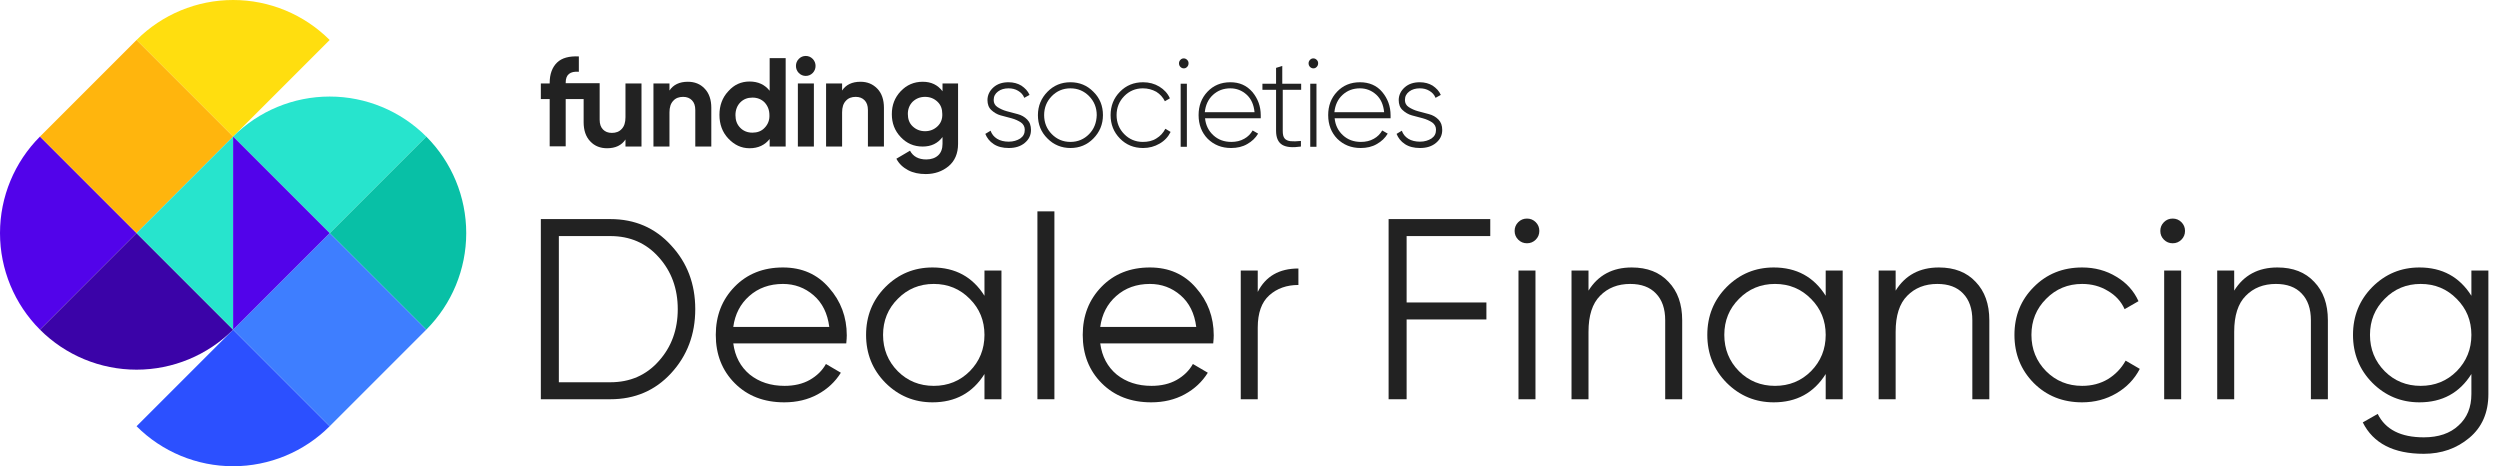 <svg width="311" height="58" viewBox="0 0 311 58" fill="none" xmlns="http://www.w3.org/2000/svg">
<path d="M77.809 14.595C77.809 15.231 77.66 15.715 77.333 16.049C77.036 16.382 76.62 16.533 76.114 16.533C75.638 16.533 75.281 16.382 75.013 16.109C74.746 15.837 74.597 15.443 74.597 14.898V10.353H70.373V10.262C70.373 9.293 70.909 8.838 72.009 8.929V7.021C70.82 6.96 69.897 7.202 69.303 7.778C68.708 8.354 68.38 9.202 68.38 10.293V10.383H67.28V12.322H68.38V18.2H70.373V12.322H72.604V15.2C72.604 16.2 72.872 17.018 73.437 17.594C73.972 18.169 74.686 18.442 75.519 18.442C76.56 18.442 77.333 18.078 77.809 17.351V18.23H79.802V10.383H77.809V14.595Z" fill="#222222"/>
<path d="M85.572 10.171C84.531 10.171 83.758 10.535 83.282 11.262V10.383H81.289V18.23H83.282V13.989C83.282 13.352 83.431 12.868 83.758 12.534C84.055 12.201 84.472 12.05 84.978 12.05C85.453 12.05 85.81 12.201 86.078 12.474C86.346 12.746 86.494 13.14 86.494 13.686V18.23H88.487V13.413C88.487 12.413 88.219 11.595 87.654 11.02C87.119 10.444 86.405 10.171 85.572 10.171Z" fill="#222222"/>
<path d="M95.745 11.292C95.15 10.535 94.317 10.141 93.246 10.141C92.205 10.141 91.313 10.535 90.599 11.353C89.855 12.141 89.499 13.14 89.499 14.291C89.499 15.443 89.855 16.442 90.599 17.23C91.343 18.018 92.205 18.442 93.246 18.442C94.317 18.442 95.15 18.048 95.745 17.291V18.23H97.737V7.233H95.745V11.292ZM95.12 15.897C94.733 16.321 94.198 16.503 93.603 16.503C92.978 16.503 92.473 16.291 92.086 15.897C91.67 15.473 91.491 14.958 91.491 14.322C91.491 13.686 91.7 13.14 92.086 12.746C92.503 12.322 93.008 12.141 93.603 12.141C94.228 12.141 94.733 12.353 95.12 12.746C95.507 13.171 95.715 13.686 95.715 14.322C95.745 14.928 95.536 15.473 95.12 15.897Z" fill="#222222"/>
<path d="M100.236 6.96C99.909 6.96 99.611 7.081 99.373 7.324C99.135 7.566 99.016 7.869 99.016 8.202C99.016 8.535 99.135 8.838 99.373 9.081C99.611 9.323 99.909 9.444 100.236 9.444C100.563 9.444 100.861 9.323 101.098 9.081C101.336 8.838 101.455 8.535 101.455 8.202C101.455 7.869 101.336 7.566 101.098 7.324C100.861 7.081 100.563 6.96 100.236 6.96Z" fill="#222222"/>
<path d="M101.247 10.383H99.254V18.23H101.247V10.383Z" fill="#222222"/>
<path d="M107.047 10.171C106.006 10.171 105.233 10.535 104.757 11.262V10.383H102.764V18.23H104.757V13.989C104.757 13.352 104.906 12.868 105.233 12.534C105.53 12.201 105.947 12.05 106.452 12.05C106.928 12.05 107.285 12.201 107.553 12.474C107.821 12.746 107.969 13.14 107.969 13.686V18.23H109.962V13.413C109.962 12.413 109.694 11.595 109.129 11.02C108.564 10.444 107.88 10.171 107.047 10.171Z" fill="#222222"/>
<path d="M117.249 11.353C116.654 10.565 115.851 10.171 114.781 10.171C113.71 10.171 112.788 10.565 112.044 11.353C111.301 12.141 110.944 13.08 110.944 14.201C110.944 15.322 111.301 16.261 112.044 17.048C112.788 17.836 113.68 18.23 114.781 18.23C115.851 18.23 116.654 17.836 117.249 17.048V17.897C117.249 18.503 117.071 18.987 116.714 19.321C116.357 19.654 115.851 19.836 115.227 19.836C114.275 19.836 113.591 19.472 113.204 18.745L111.509 19.745C111.836 20.381 112.342 20.835 112.966 21.169C113.591 21.502 114.334 21.653 115.167 21.653C116.268 21.653 117.22 21.32 117.993 20.684C118.766 20.048 119.183 19.108 119.183 17.897V10.383H117.249V11.353ZM116.625 15.715C116.208 16.109 115.703 16.321 115.078 16.321C114.453 16.321 113.948 16.109 113.531 15.715C113.115 15.322 112.936 14.807 112.936 14.17C112.936 13.564 113.145 13.049 113.531 12.656C113.948 12.262 114.453 12.05 115.078 12.05C115.703 12.05 116.208 12.262 116.625 12.656C117.041 13.049 117.22 13.564 117.22 14.17C117.249 14.807 117.041 15.322 116.625 15.715Z" fill="#222222"/>
<path d="M126.618 14.201C126.143 14.079 125.696 13.958 125.25 13.837C124.804 13.716 124.417 13.534 124.09 13.322C123.763 13.11 123.614 12.807 123.614 12.444C123.614 11.989 123.793 11.656 124.15 11.383C124.507 11.111 124.953 10.989 125.458 10.989C125.905 10.989 126.291 11.08 126.648 11.292C127.005 11.504 127.273 11.777 127.422 12.171L128.076 11.807C127.868 11.323 127.511 10.959 127.065 10.656C126.618 10.383 126.083 10.232 125.458 10.232C124.685 10.232 124.061 10.444 123.585 10.868C123.109 11.292 122.841 11.838 122.841 12.444C122.841 12.959 122.99 13.383 123.317 13.686C123.644 13.989 124.031 14.231 124.477 14.352C124.953 14.473 125.399 14.595 125.845 14.716C126.291 14.837 126.678 15.019 127.005 15.231C127.332 15.473 127.481 15.776 127.481 16.14C127.481 16.624 127.303 16.958 126.916 17.23C126.529 17.473 126.053 17.624 125.488 17.624C124.923 17.624 124.417 17.503 124.031 17.261C123.644 17.018 123.376 16.685 123.228 16.261L122.573 16.655C122.782 17.17 123.109 17.594 123.614 17.927C124.12 18.26 124.745 18.412 125.488 18.412C126.321 18.412 126.975 18.2 127.481 17.776C127.987 17.351 128.254 16.836 128.254 16.17C128.254 15.624 128.106 15.2 127.778 14.867C127.451 14.534 127.065 14.322 126.618 14.201Z" fill="#222222"/>
<path d="M133.162 10.232C132.032 10.232 131.08 10.626 130.307 11.414C129.533 12.201 129.117 13.171 129.117 14.322C129.117 15.473 129.504 16.442 130.307 17.23C131.08 18.018 132.062 18.412 133.162 18.412C134.292 18.412 135.244 18.018 136.017 17.23C136.791 16.442 137.207 15.473 137.207 14.322C137.207 13.171 136.821 12.201 136.017 11.414C135.244 10.626 134.292 10.232 133.162 10.232ZM135.482 16.685C134.857 17.321 134.084 17.654 133.162 17.654C132.24 17.654 131.467 17.321 130.842 16.685C130.217 16.049 129.89 15.261 129.89 14.322C129.89 13.383 130.217 12.595 130.842 11.959C131.467 11.323 132.24 10.989 133.162 10.989C134.084 10.989 134.857 11.323 135.482 11.959C136.107 12.595 136.434 13.383 136.434 14.322C136.404 15.261 136.107 16.049 135.482 16.685Z" fill="#222222"/>
<path d="M143.84 17.23C143.364 17.533 142.799 17.654 142.174 17.654C141.252 17.654 140.479 17.321 139.854 16.685C139.23 16.049 138.903 15.261 138.903 14.322C138.903 13.383 139.23 12.595 139.854 11.959C140.479 11.323 141.252 10.989 142.174 10.989C142.799 10.989 143.334 11.141 143.84 11.414C144.316 11.716 144.673 12.11 144.911 12.595L145.535 12.231C145.268 11.626 144.822 11.141 144.227 10.777C143.632 10.414 142.948 10.232 142.204 10.232C141.044 10.232 140.092 10.626 139.319 11.414C138.546 12.201 138.159 13.171 138.159 14.322C138.159 15.473 138.546 16.442 139.319 17.23C140.092 18.018 141.044 18.412 142.204 18.412C142.948 18.412 143.632 18.23 144.256 17.866C144.881 17.503 145.327 17.018 145.625 16.412L144.97 16.018C144.703 16.533 144.346 16.927 143.84 17.23Z" fill="#222222"/>
<path d="M147.647 10.414H146.874V18.26H147.647V10.414Z" fill="#222222"/>
<path d="M147.261 7.263C147.082 7.263 146.963 7.324 146.844 7.445C146.725 7.566 146.666 7.717 146.666 7.869C146.666 8.051 146.725 8.202 146.844 8.323C146.963 8.444 147.112 8.505 147.261 8.505C147.439 8.505 147.558 8.444 147.677 8.323C147.796 8.202 147.855 8.051 147.855 7.869C147.855 7.687 147.796 7.566 147.677 7.445C147.558 7.324 147.409 7.263 147.261 7.263Z" fill="#222222"/>
<path d="M153.061 10.232C151.901 10.232 150.949 10.626 150.205 11.414C149.462 12.201 149.105 13.171 149.105 14.322C149.105 15.503 149.491 16.503 150.235 17.261C151.008 18.018 151.96 18.412 153.15 18.412C153.893 18.412 154.577 18.26 155.143 17.927C155.737 17.594 156.184 17.17 156.511 16.624L155.827 16.23C155.589 16.655 155.232 17.018 154.786 17.261C154.31 17.533 153.774 17.654 153.18 17.654C152.287 17.654 151.544 17.382 150.949 16.836C150.354 16.291 149.997 15.594 149.908 14.716H156.838C156.838 14.685 156.838 14.625 156.838 14.534C156.838 14.443 156.838 14.382 156.838 14.352C156.838 13.231 156.481 12.262 155.797 11.444C155.083 10.626 154.191 10.232 153.061 10.232ZM149.878 13.958C149.967 13.08 150.294 12.353 150.889 11.807C151.484 11.262 152.198 10.989 153.061 10.989C153.834 10.989 154.518 11.262 155.083 11.777C155.648 12.292 155.975 13.019 156.065 13.958H149.878Z" fill="#222222"/>
<path d="M159.515 8.202L158.742 8.444V10.414H157.046V11.171H158.742V16.261C158.742 17.139 159.009 17.715 159.515 18.018C160.021 18.321 160.794 18.381 161.835 18.23V17.533C161.3 17.594 160.883 17.594 160.556 17.564C160.229 17.533 159.961 17.412 159.812 17.23C159.634 17.018 159.574 16.715 159.574 16.261V11.171H161.865V10.414H159.515V8.202Z" fill="#222222"/>
<path d="M163.768 10.414H162.995V18.26H163.768V10.414Z" fill="#222222"/>
<path d="M163.382 7.263C163.203 7.263 163.084 7.324 162.965 7.445C162.846 7.566 162.787 7.717 162.787 7.869C162.787 8.051 162.846 8.202 162.965 8.323C163.084 8.444 163.233 8.505 163.382 8.505C163.56 8.505 163.679 8.444 163.798 8.323C163.917 8.202 163.976 8.051 163.976 7.869C163.976 7.687 163.917 7.566 163.798 7.445C163.679 7.324 163.53 7.263 163.382 7.263Z" fill="#222222"/>
<path d="M169.182 10.232C168.022 10.232 167.07 10.626 166.326 11.414C165.583 12.201 165.226 13.171 165.226 14.322C165.226 15.503 165.612 16.503 166.356 17.261C167.129 18.018 168.081 18.412 169.271 18.412C170.014 18.412 170.698 18.26 171.264 17.927C171.858 17.594 172.305 17.17 172.632 16.624L171.948 16.23C171.71 16.655 171.353 17.018 170.907 17.261C170.431 17.533 169.895 17.654 169.301 17.654C168.408 17.654 167.665 17.382 167.07 16.836C166.475 16.291 166.118 15.594 166.029 14.716H172.989C172.989 14.685 172.989 14.625 172.989 14.534C172.989 14.443 172.989 14.382 172.989 14.352C172.989 13.231 172.632 12.262 171.948 11.444C171.264 10.626 170.312 10.232 169.182 10.232ZM165.999 13.958C166.088 13.08 166.415 12.353 167.01 11.807C167.605 11.262 168.319 10.989 169.182 10.989C169.955 10.989 170.639 11.262 171.204 11.777C171.769 12.292 172.096 13.019 172.186 13.958H165.999Z" fill="#222222"/>
<path d="M178.937 14.867C178.61 14.534 178.224 14.322 177.777 14.201C177.302 14.079 176.855 13.958 176.409 13.837C175.963 13.716 175.576 13.534 175.249 13.322C174.922 13.11 174.773 12.807 174.773 12.444C174.773 11.989 174.952 11.656 175.309 11.383C175.666 11.111 176.112 10.989 176.617 10.989C177.064 10.989 177.45 11.08 177.807 11.292C178.164 11.504 178.432 11.777 178.581 12.171L179.235 11.807C179.027 11.323 178.67 10.959 178.224 10.656C177.777 10.383 177.242 10.232 176.617 10.232C175.844 10.232 175.22 10.444 174.744 10.868C174.268 11.292 174 11.838 174 12.444C174 12.959 174.149 13.383 174.476 13.686C174.803 13.989 175.19 14.231 175.636 14.352C176.112 14.473 176.558 14.595 177.004 14.716C177.45 14.837 177.837 15.019 178.164 15.231C178.491 15.473 178.64 15.776 178.64 16.14C178.64 16.624 178.462 16.958 178.075 17.23C177.688 17.473 177.212 17.624 176.647 17.624C176.082 17.624 175.576 17.503 175.19 17.261C174.803 17.018 174.535 16.685 174.387 16.261L173.732 16.655C173.941 17.17 174.268 17.594 174.773 17.927C175.279 18.26 175.904 18.412 176.647 18.412C177.48 18.412 178.134 18.2 178.64 17.776C179.146 17.351 179.413 16.836 179.413 16.17C179.413 15.624 179.265 15.2 178.937 14.867Z" fill="#222222"/>
<path d="M75.925 27.254C78.977 27.254 81.496 28.342 83.481 30.52C85.487 32.675 86.49 35.322 86.49 38.46C86.49 41.597 85.487 44.255 83.481 46.432C81.496 48.588 78.977 49.666 75.925 49.666H67.28V27.254H75.925ZM75.925 47.553C78.379 47.553 80.386 46.678 81.944 44.927C83.523 43.177 84.313 41.021 84.313 38.46C84.313 35.898 83.523 33.743 81.944 31.992C80.386 30.242 78.379 29.367 75.925 29.367H69.521V47.553H75.925Z" fill="#222222"/>
<path d="M97.399 33.273C99.769 33.273 101.679 34.116 103.13 35.802C104.603 37.467 105.339 39.442 105.339 41.725C105.339 41.96 105.318 42.291 105.275 42.718H91.22C91.433 44.34 92.117 45.632 93.269 46.592C94.443 47.531 95.884 48.001 97.591 48.001C98.808 48.001 99.854 47.755 100.729 47.264C101.625 46.752 102.298 46.09 102.746 45.279L104.603 46.368C103.899 47.499 102.938 48.396 101.722 49.057C100.505 49.719 99.118 50.05 97.559 50.05C95.041 50.05 92.992 49.26 91.412 47.681C89.833 46.101 89.043 44.095 89.043 41.661C89.043 39.271 89.822 37.275 91.38 35.674C92.938 34.074 94.945 33.273 97.399 33.273ZM97.399 35.322C95.734 35.322 94.336 35.824 93.205 36.827C92.095 37.809 91.433 39.09 91.22 40.669H103.162C102.949 38.983 102.298 37.67 101.209 36.731C100.121 35.792 98.851 35.322 97.399 35.322Z" fill="#222222"/>
<path d="M122.468 33.657H124.581V49.666H122.468V46.528C120.995 48.876 118.839 50.05 116.001 50.05C113.717 50.05 111.764 49.239 110.142 47.617C108.541 45.995 107.74 44.009 107.74 41.661C107.74 39.314 108.541 37.328 110.142 35.706C111.764 34.084 113.717 33.273 116.001 33.273C118.839 33.273 120.995 34.447 122.468 36.795V33.657ZM111.678 46.176C112.895 47.392 114.389 48.001 116.161 48.001C117.932 48.001 119.426 47.392 120.643 46.176C121.86 44.938 122.468 43.433 122.468 41.661C122.468 39.89 121.86 38.396 120.643 37.179C119.426 35.941 117.932 35.322 116.161 35.322C114.389 35.322 112.895 35.941 111.678 37.179C110.462 38.396 109.853 39.89 109.853 41.661C109.853 43.433 110.462 44.938 111.678 46.176Z" fill="#222222"/>
<path d="M129.055 49.666V26.293H131.168V49.666H129.055Z" fill="#222222"/>
<path d="M143.048 33.273C145.418 33.273 147.328 34.116 148.78 35.802C150.252 37.467 150.989 39.442 150.989 41.725C150.989 41.96 150.967 42.291 150.925 42.718H136.869C137.083 44.34 137.766 45.632 138.918 46.592C140.092 47.531 141.533 48.001 143.241 48.001C144.457 48.001 145.503 47.755 146.378 47.264C147.275 46.752 147.947 46.09 148.395 45.279L150.252 46.368C149.548 47.499 148.587 48.396 147.371 49.057C146.154 49.719 144.767 50.05 143.209 50.05C140.69 50.05 138.641 49.26 137.061 47.681C135.482 46.101 134.692 44.095 134.692 41.661C134.692 39.271 135.471 37.275 137.029 35.674C138.587 34.074 140.594 33.273 143.048 33.273ZM143.048 35.322C141.384 35.322 139.986 35.824 138.854 36.827C137.744 37.809 137.083 39.09 136.869 40.669H148.812C148.598 38.983 147.947 37.67 146.858 36.731C145.77 35.792 144.5 35.322 143.048 35.322Z" fill="#222222"/>
<path d="M156.463 36.315C157.445 34.372 159.131 33.401 161.522 33.401V35.45C160.07 35.45 158.864 35.877 157.904 36.731C156.943 37.585 156.463 38.929 156.463 40.765V49.666H154.35V33.657H156.463V36.315Z" fill="#222222"/>
<path d="M185.389 29.367H174.983V37.627H184.909V39.74H174.983V49.666H172.742V27.254H185.389V29.367Z" fill="#222222"/>
<path d="M191.045 29.815C190.746 30.114 190.383 30.263 189.956 30.263C189.529 30.263 189.166 30.114 188.868 29.815C188.569 29.516 188.419 29.154 188.419 28.727C188.419 28.3 188.569 27.937 188.868 27.638C189.166 27.339 189.529 27.19 189.956 27.19C190.383 27.19 190.746 27.339 191.045 27.638C191.343 27.937 191.493 28.3 191.493 28.727C191.493 29.154 191.343 29.516 191.045 29.815ZM188.9 49.666V33.657H191.013V49.666H188.9Z" fill="#222222"/>
<path d="M202.989 33.273C204.931 33.273 206.457 33.871 207.567 35.066C208.698 36.24 209.264 37.83 209.264 39.837V49.666H207.151V39.837C207.151 38.406 206.767 37.297 205.998 36.507C205.251 35.717 204.184 35.322 202.797 35.322C201.26 35.322 200.011 35.813 199.051 36.795C198.09 37.755 197.61 39.249 197.61 41.277V49.666H195.497V33.657H197.61V36.155C198.805 34.233 200.598 33.273 202.989 33.273Z" fill="#222222"/>
<path d="M227.117 33.657H229.23V49.666H227.117V46.528C225.645 48.876 223.489 50.05 220.65 50.05C218.366 50.05 216.413 49.239 214.791 47.617C213.19 45.995 212.389 44.009 212.389 41.661C212.389 39.314 213.19 37.328 214.791 35.706C216.413 34.084 218.366 33.273 220.65 33.273C223.489 33.273 225.645 34.447 227.117 36.795V33.657ZM216.328 46.176C217.544 47.392 219.038 48.001 220.81 48.001C222.582 48.001 224.076 47.392 225.292 46.176C226.509 44.938 227.117 43.433 227.117 41.661C227.117 39.89 226.509 38.396 225.292 37.179C224.076 35.941 222.582 35.322 220.81 35.322C219.038 35.322 217.544 35.941 216.328 37.179C215.111 38.396 214.503 39.89 214.503 41.661C214.503 43.433 215.111 44.938 216.328 46.176Z" fill="#222222"/>
<path d="M241.197 33.273C243.139 33.273 244.665 33.871 245.775 35.066C246.906 36.24 247.472 37.83 247.472 39.837V49.666H245.359V39.837C245.359 38.406 244.975 37.297 244.206 36.507C243.459 35.717 242.392 35.322 241.004 35.322C239.468 35.322 238.219 35.813 237.258 36.795C236.298 37.755 235.818 39.249 235.818 41.277V49.666H233.705V33.657H235.818V36.155C237.013 34.233 238.806 33.273 241.197 33.273Z" fill="#222222"/>
<path d="M259.018 50.05C256.606 50.05 254.599 49.249 252.999 47.649C251.398 46.026 250.597 44.031 250.597 41.661C250.597 39.292 251.398 37.307 252.999 35.706C254.599 34.084 256.606 33.273 259.018 33.273C260.597 33.273 262.017 33.657 263.276 34.426C264.535 35.173 265.453 36.187 266.029 37.467L264.301 38.46C263.874 37.499 263.18 36.742 262.219 36.187C261.28 35.61 260.213 35.322 259.018 35.322C257.246 35.322 255.752 35.941 254.535 37.179C253.319 38.396 252.71 39.89 252.71 41.661C252.71 43.433 253.319 44.938 254.535 46.176C255.752 47.392 257.246 48.001 259.018 48.001C260.213 48.001 261.28 47.723 262.219 47.168C263.159 46.592 263.895 45.824 264.429 44.863L266.19 45.888C265.528 47.168 264.557 48.182 263.276 48.929C261.995 49.676 260.576 50.05 259.018 50.05Z" fill="#222222"/>
<path d="M271.369 29.815C271.07 30.114 270.707 30.263 270.28 30.263C269.853 30.263 269.49 30.114 269.191 29.815C268.893 29.516 268.743 29.154 268.743 28.727C268.743 28.3 268.893 27.937 269.191 27.638C269.49 27.339 269.853 27.19 270.28 27.19C270.707 27.19 271.07 27.339 271.369 27.638C271.667 27.937 271.817 28.3 271.817 28.727C271.817 29.154 271.667 29.516 271.369 29.815ZM269.223 49.666V33.657H271.337V49.666H269.223Z" fill="#222222"/>
<path d="M283.313 33.273C285.255 33.273 286.781 33.871 287.891 35.066C289.022 36.24 289.588 37.83 289.588 39.837V49.666H287.475V39.837C287.475 38.406 287.091 37.297 286.322 36.507C285.575 35.717 284.508 35.322 283.121 35.322C281.584 35.322 280.335 35.813 279.375 36.795C278.414 37.755 277.934 39.249 277.934 41.277V49.666H275.821V33.657H277.934V36.155C279.129 34.233 280.922 33.273 283.313 33.273Z" fill="#222222"/>
<path d="M307.441 33.657H309.554V49.025C309.554 51.331 308.765 53.145 307.185 54.468C305.606 55.792 303.717 56.453 301.518 56.453C297.761 56.453 295.232 55.151 293.93 52.547L295.787 51.491C296.747 53.433 298.658 54.404 301.518 54.404C303.354 54.404 304.794 53.913 305.84 52.931C306.908 51.971 307.441 50.669 307.441 49.025V46.528C305.968 48.876 303.813 50.05 300.974 50.05C298.69 50.05 296.737 49.239 295.115 47.617C293.514 45.995 292.713 44.009 292.713 41.661C292.713 39.314 293.514 37.328 295.115 35.706C296.737 34.084 298.69 33.273 300.974 33.273C303.813 33.273 305.968 34.447 307.441 36.795V33.657ZM296.651 46.176C297.868 47.392 299.362 48.001 301.134 48.001C302.905 48.001 304.4 47.392 305.616 46.176C306.833 44.938 307.441 43.433 307.441 41.661C307.441 39.89 306.833 38.396 305.616 37.179C304.4 35.941 302.905 35.322 301.134 35.322C299.362 35.322 297.868 35.941 296.651 37.179C295.435 38.396 294.826 39.89 294.826 41.661C294.826 43.433 295.435 44.938 296.651 46.176Z" fill="#222222"/>
<path d="M4.976 16.987L16.987 28.998L4.975 41.011C1.789 37.825 -0 33.504 9.87581e-09 28.998C0 24.493 1.79 20.172 4.976 16.987Z" fill="#5203EA"/>
<path d="M41.011 4.975L28.998 16.987L16.987 4.976C20.172 1.79 24.493 0 28.998 9.91153e-09C33.504 -0 37.825 1.789 41.011 4.975Z" fill="#FFDE0F"/>
<path d="M16.987 4.975L4.974 16.987L16.987 29L28.999 16.987L16.987 4.975Z" fill="#FFB50D"/>
<path d="M53.024 41.011L41.012 28.999L53.025 16.987C56.21 20.173 58 24.494 57.999 28.999C57.999 33.504 56.209 37.825 53.024 41.011Z" fill="#08C0A6"/>
<path d="M16.987 53.024L28.999 41.012L41.011 53.024C37.825 56.209 33.504 57.999 28.999 57.999C24.494 57.999 20.173 56.21 16.987 53.024Z" fill="#2C50FF"/>
<path d="M41.011 53.023L53.023 41.011L41.011 28.999L28.998 41.011L41.011 53.023Z" fill="#3E7EFF"/>
<path d="M4.975 41.012L16.987 28.999L29 41.012C25.814 44.198 21.493 45.987 16.987 45.987C12.482 45.987 8.161 44.198 4.975 41.012Z" fill="#3B03A8"/>
<path d="M53.024 16.987L41.012 28.999L29 16.987C32.185 13.801 36.506 12.011 41.012 12.011C45.517 12.011 49.839 13.801 53.024 16.987Z" fill="#27E4CD"/>
<path d="M28.999 41.011L16.987 28.999L28.999 16.987V41.011Z" fill="#27E4CD"/>
<path d="M41.011 28.999L28.999 41.011V16.987L41.011 28.999Z" fill="#5203EA"/>
</svg>
